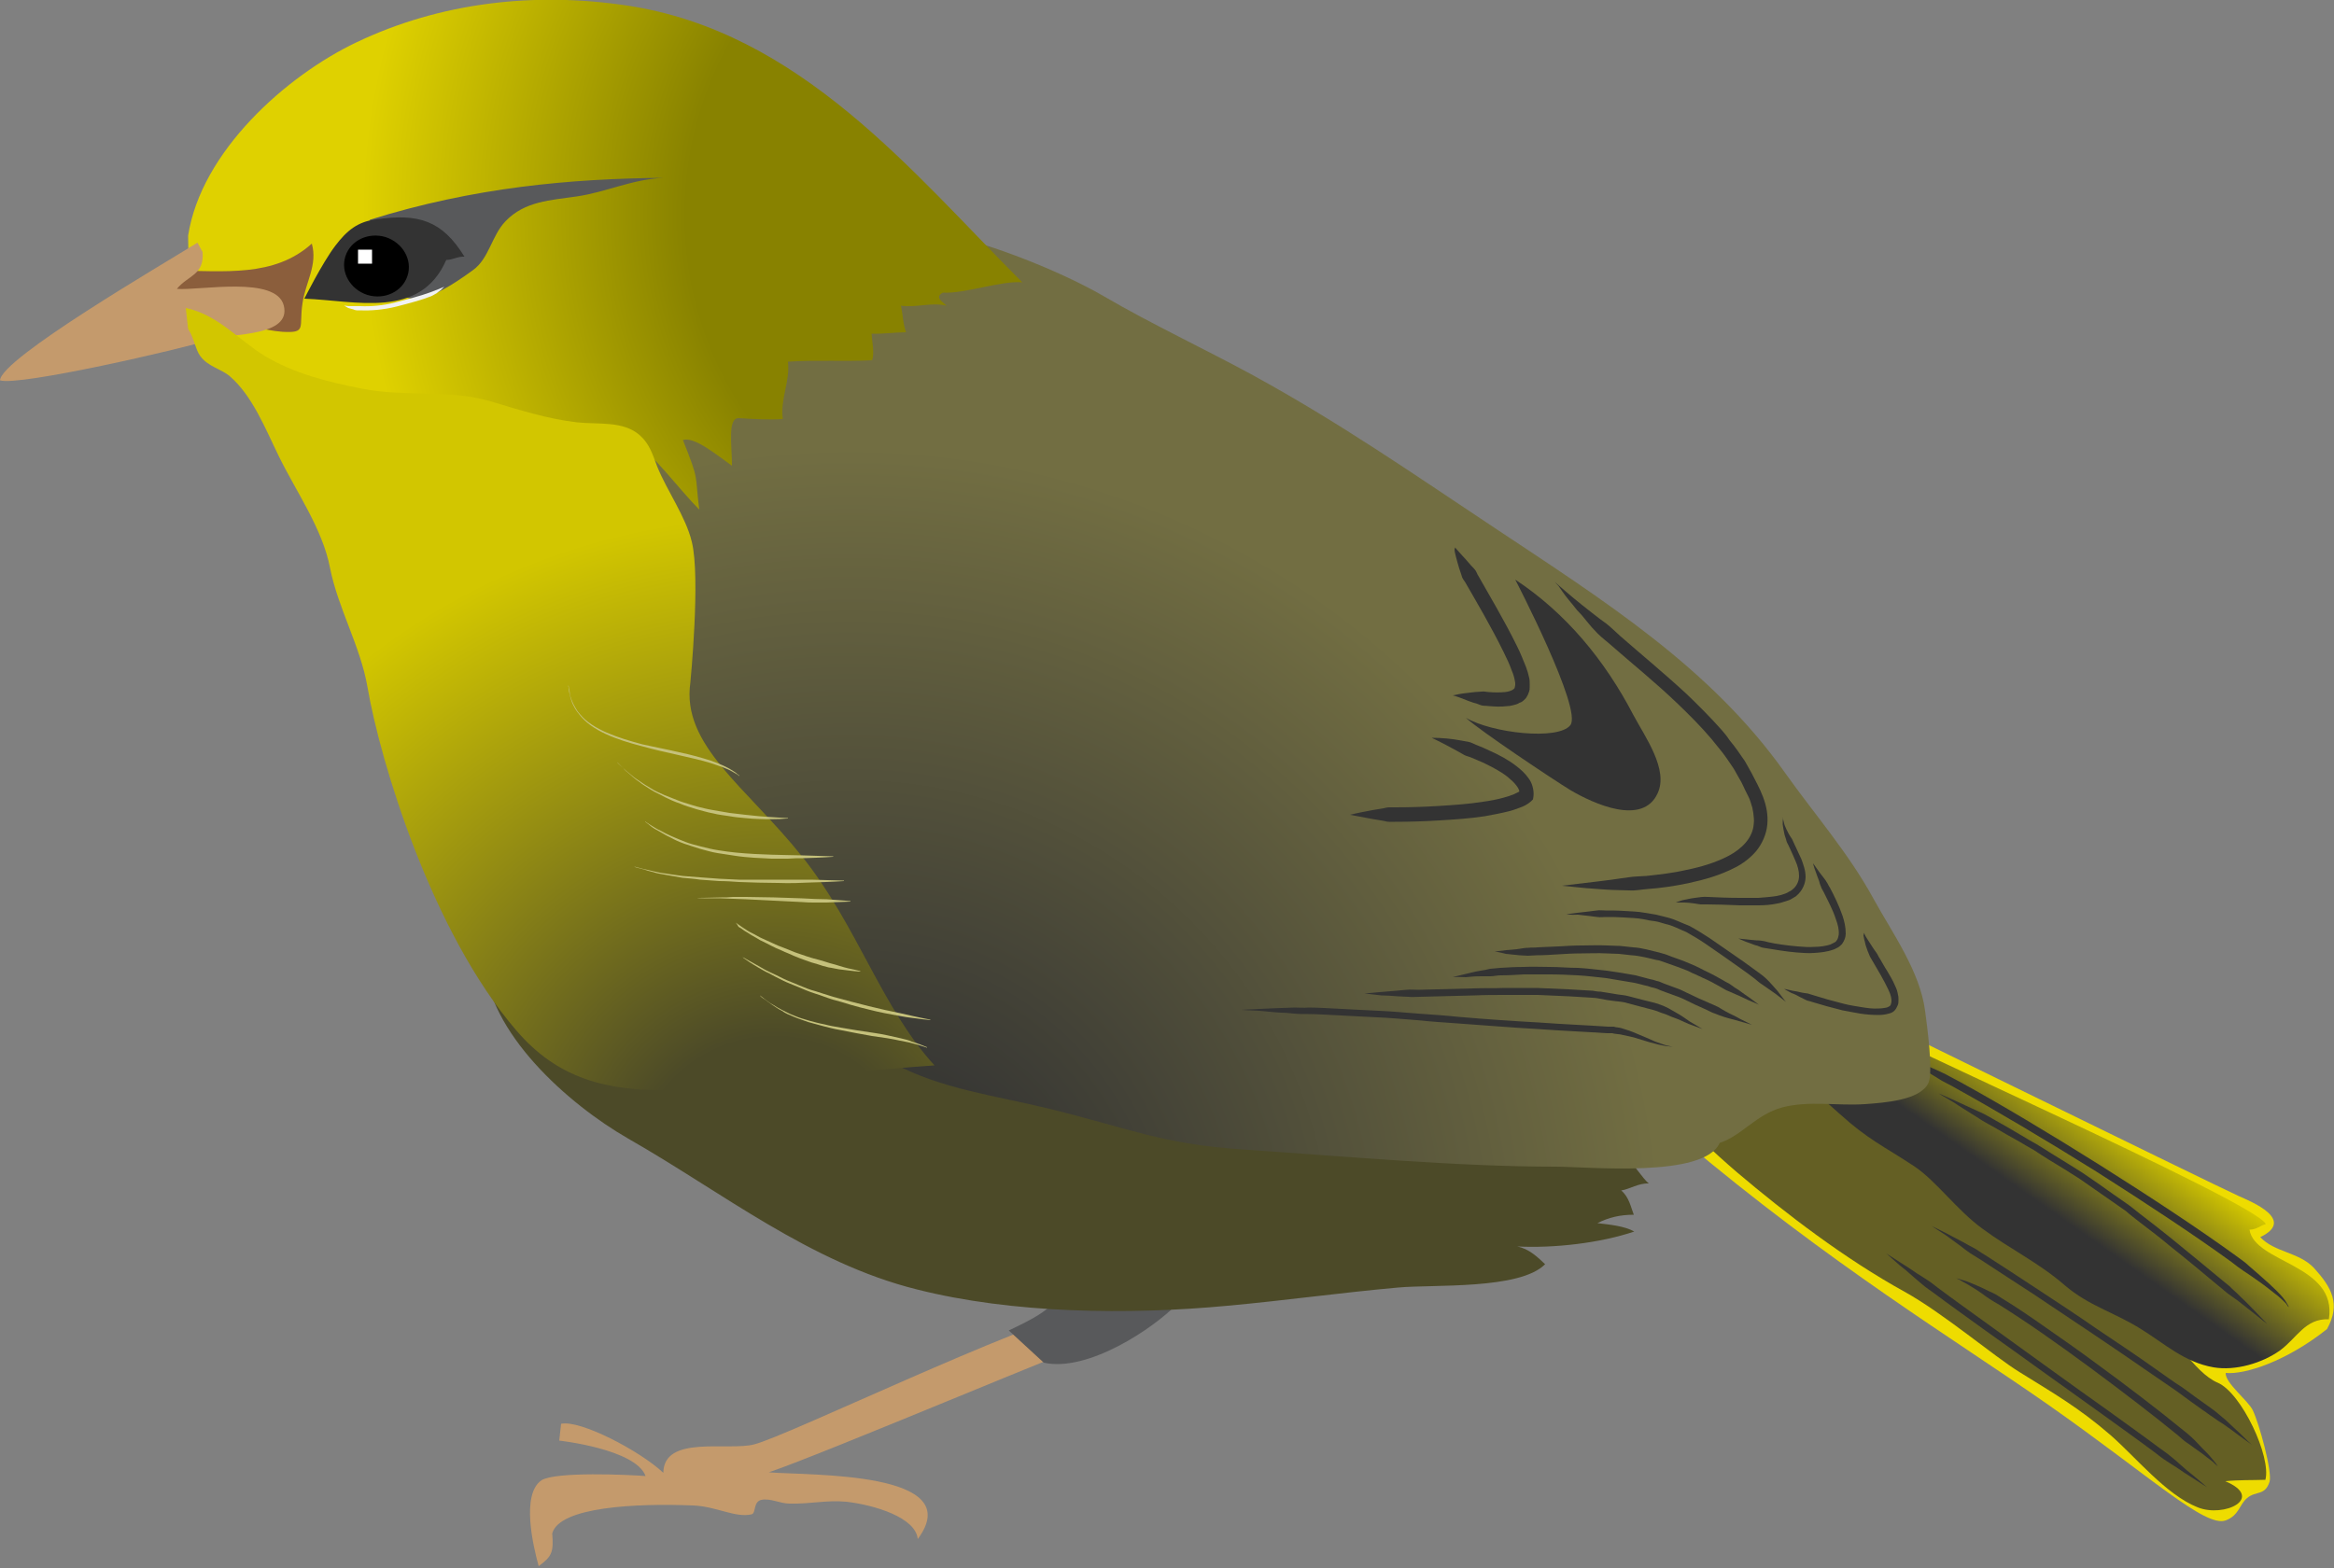
        <svg xmlns:rdf="http://www.w3.org/1999/02/22-rdf-syntax-ns#" xmlns="http://www.w3.org/2000/svg" xmlns:cc="http://creativecommons.org/ns#" xmlns:xlink="http://www.w3.org/1999/xlink" xmlns:dc="http://purl.org/dc/elements/1.1/" x="0px" y="0px" width="500" height="336" viewBox="0 0 500 336" xml:space="preserve">
            <rect x="0" y="0" width="500" height="336" fill="#808080" stroke="none"/>
            <title>Maui 'alauahio (paroreomyza montana)</title>
            <desc xmlns:ian_image_library="https://ian.umces.edu/media-library/">
                <ian_image_library:title>Maui 'alauahio (paroreomyza montana)</ian_image_library:title>
                <ian_image_library:descr>Hawai'ian songbird standing</ian_image_library:descr>
                <ian_image_library:scene>
                    <ian_image_library:contains>bird, adult, honeycreeper, paroreomyza</ian_image_library:contains>
                    <ian_image_library:when>2015-01-01</ian_image_library:when>
                </ian_image_library:scene>
            </desc>
            
<g>
	<path fill="#C49A6C" d="M234.8,279.8c-17.9,4.5-65.9,27.8-73.2,29.7c-5.6,1.5-19.4-2.1-19.5,6.1c-5-4.7-17.8-11.4-21.9-10.5
		l-0.4,3.6c0,0,16.4,1.8,18.5,7.6c-3.6-0.3-19.3-1-22.3,0.9c-4.4,3-1.8,14.1-0.6,18.4c2.9-2.1,3.2-3.1,2.9-7
		c1.5-5.7,17.9-6.5,30.2-6c5,0.2,9,2.7,12.5,1.9c1-0.2,0.3-2.7,2.1-3.1c1.9-0.4,4.1,0.8,6,0.8c4.7,0.1,7.9-0.8,12.2-0.4
		c6.1,0.7,14.9,3.4,15.3,8c10.9-14.6-23.1-13.6-31.9-14.3c12.3-4.2,66.7-27.3,73-29.2L234.8,279.8z"/>
	<path fill="#58595B" d="M227.3,275.4c0.4,4.5-7.5,7.9-11.2,9.7l7.5,6.9c9.4,2.1,23.5-7.3,28.7-12.7c-5.5-0.3-10.4-1.8-16-1.6
		L227.3,275.4z"/>
	<path fill="#EEDC00" d="M479.6,256.3c2.7,1.2,12.3,5.1,4.6,8.8c3.1,3.3,8.3,3.2,11.5,6.6c3.8,4.2,5.8,7.7,2.8,13.1
		c-8.8,7-17.7,9.8-21.7,9.4c-0.2,2.1,4.8,5.9,5.8,8c1.4,2.9,4.2,13.2,3.6,15.3c-1,3.1-2.9,1.9-4.8,3.5c-1.7,1.4-1.7,3.7-4.6,4.8
		c-4.4,1.6-16.1-9.4-37.9-24.7c-20.3-14.2-46.6-30-78.5-56.9c-5.9-5-19.1-5.1-26.2-9.4c6.9-20.6,24-27.5,45.1-27.5
		C379.4,207.4,475.3,254.4,479.6,256.3z"/>
	<path fill="#4C4A28" d="M118,144.7c-11.4,9.3-14.2,14.1-14.2,29.3c0,10.6-0.4,21.2,0,31.8c0.6,15.4,17.9,30.8,30.8,38.2
		c20,11.4,38.9,26.6,61.8,32.3c20.5,5.2,45.4,5.5,66.6,3.5c12.1-1.1,24.2-2.8,36.5-3.9c7.6-0.7,26.1,0.5,31.5-5
		c-1.6-1.5-3.4-3.3-6-3.8c7.8,0.4,17.7-0.7,25.1-3.2c-2.1-1.2-5.4-1.5-7.9-1.8c2.4-1.2,4.8-1.8,7.8-1.8c-0.6-1.5-1-3.8-2.7-5.2
		c1.9-0.3,3.7-1.6,5.9-1.5c-1.3-1.1-3.3-4.2-4.2-5c1.5,0.3,3.4-0.3,4.9-0.2c0.3-0.7-0.1-1.3,0.2-2c4.3-1.6,7.6-15.4,4.3-19.6
		c-4.4-5.7-36.9-1.4-46-1.4c-14.5,0-26.1-1.2-40.3-3.4c-10.3-1.6-21.6,0.5-31.2-3.5c-13.7-5.7-26.3-13.8-35.4-25.4
		c-10.9-13.8-20.2-31.3-33.4-42.8c-12.6-11-25.7-13.9-41.2-10.8L118,144.7z"/>
	<path fill="#645F24" d="M372.7,224.6c10.7,1.7,13.5,7.9,19.4,10.5c6,2.7,12.2,7.5,17.8,11.6c11.1,8,23.6,16.1,36,22.7
		c6.4,3.4,9.1,8.5,15,12.7c4.4,3.2,9,12,14.2,14.2c5.1,2.2,11.5,15.9,10.2,20.8c-2.8,0.1-5.7,0-8.6,0.3c8.6,3.6-0.2,7.9-5.9,5.6
		c-6.8-2.7-13.2-10.7-18.7-15.5c-6.7-5.8-12.1-8.9-19.5-13.5c-5.5-3.4-16.3-12.6-24.6-17.2c-12.7-7-25.4-16.7-35.9-25.6
		c-10.7-9.2-16.9-16.4-16.9-16.4l8-10.2H372.7z"/>
	<g>
		<path fill="#333333" d="M413.8,262.7c0,0,1.2,0.6,3.2,1.6c1,0.5,2.2,1.2,3.6,1.9c0.7,0.4,1.4,0.8,2.2,1.2c0.8,0.4,1.5,1,2.4,1.5
			c3.3,2.1,7.1,4.6,11.2,7.3c4.1,2.7,8.4,5.5,12.7,8.5c4.3,2.9,8.7,5.8,12.6,8.6c2,1.4,3.9,2.8,5.8,4c1.8,1.3,3.5,2.6,5.1,3.7
			c0.8,0.6,1.6,1.1,2.3,1.7c0.7,0.6,1.3,1.1,1.9,1.6c1.2,1.1,2.2,2.1,3,2.8c1.6,1.6,2.6,2.5,2.6,2.5s-1.1-0.8-2.9-2.1
			c-0.9-0.7-2-1.5-3.3-2.4c-0.7-0.4-1.4-0.9-2.1-1.4c-0.8-0.5-1.5-1.1-2.3-1.6c-1.6-1.1-3.3-2.4-5.1-3.7c-1.8-1.3-3.8-2.6-5.8-4
			c-4-2.8-8.3-5.7-12.6-8.6c-4.3-2.9-8.7-5.8-12.7-8.5c-4.1-2.7-7.9-5.1-11.2-7.3c-0.8-0.5-1.6-1-2.4-1.5c-0.7-0.5-1.4-1-2-1.5
			c-1.3-0.9-2.4-1.8-3.3-2.4C414.8,263.4,413.8,262.7,413.8,262.7z"/>
		<path fill="#333333" d="M419,273.9c0,0,0.3,0.1,0.8,0.2c0.5,0.2,1.2,0.3,2.1,0.7c0.9,0.4,2,0.8,3.2,1.4c0.6,0.3,1.2,0.6,1.9,0.9
			c0.7,0.3,1.3,0.8,2,1.2c2.8,1.7,5.9,3.8,9.3,6.2c3.3,2.3,6.9,4.8,10.4,7.4c7,5.1,13.9,10.4,18.9,14.5c1.3,1,2.4,2,3.3,3
			c0.9,1,1.8,1.8,2.4,2.5c0.6,0.7,1.1,1.3,1.4,1.7c0.3,0.4,0.4,0.6,0.4,0.6s-0.2-0.2-0.6-0.5c-0.3-0.4-0.9-0.8-1.7-1.4
			c-0.7-0.6-1.7-1.3-2.7-2c-0.5-0.4-1.1-0.8-1.7-1.2c-0.6-0.4-1.2-1-1.8-1.5c-5-4.1-11.9-9.4-18.8-14.5c-3.5-2.6-7-5.1-10.3-7.4
			c-3.3-2.3-6.5-4.4-9.2-6.1c-0.7-0.4-1.4-0.8-2-1.2c-0.6-0.4-1.2-0.8-1.7-1.2c-1.1-0.8-2-1.3-2.8-1.8c-0.8-0.5-1.5-0.8-1.9-1.1
			C419.2,274,419,273.9,419,273.9z"/>
		<path fill="#333333" d="M404.1,268.6c0,0,1.1,0.7,3.1,2c1,0.6,2.2,1.4,3.5,2.3c0.7,0.4,1.4,0.9,2.2,1.4c0.8,0.5,1.5,1.1,2.3,1.7
			c3.2,2.4,7,5.1,11,8c4,2.9,8.3,6,12.6,9.1c4.3,3.1,8.6,6.2,12.7,9.1c4,2.9,7.8,5.6,11,8c0.8,0.6,1.6,1.1,2.3,1.7
			c0.7,0.6,1.4,1.1,2,1.7c1.2,1.1,2.3,2,3.2,2.7c1.8,1.5,2.8,2.4,2.8,2.4s-1.1-0.7-3.1-2c-1-0.6-2.2-1.4-3.5-2.3
			c-0.7-0.4-1.4-0.9-2.2-1.4c-0.8-0.5-1.5-1.1-2.3-1.7c-3.2-2.4-7-5.1-11-8c-4-2.9-8.4-6-12.7-9.1c-4.3-3.1-8.6-6.2-12.7-9.1
			c-4-2.9-7.8-5.6-11-8c-0.8-0.6-1.6-1.1-2.3-1.7c-0.7-0.6-1.3-1.1-2-1.7c-1.2-1.1-2.3-2-3.2-2.7
			C405.1,269.5,404.1,268.6,404.1,268.6z"/>
	</g>
	<linearGradient id="ian_symbols_fc27d0c724fa6564819f42c6bc323f3f" gradientUnits="userSpaceOnUse" x1="428.723" y1="266.164" x2="449.336" y2="236.725">
		<stop  offset="0.321" style="stop-color:#333333"/>
		<stop  offset="1" style="stop-color:#D2C600"/>
	</linearGradient>
	<path fill="url(#ian_symbols_fc27d0c724fa6564819f42c6bc323f3f)" d="M391.4,215.4c4.7,3.9,91.9,42.1,94,46.9c-1.2,0.3-2,1.2-3.5,1.2c1.1,7.2,18.9,7.4,17,19.2
		c-5.1-0.2-6.8,4-10.5,6.7c-3.8,2.7-9.5,4.4-14.2,3.6c-6.3-1.1-10.5-5.1-15.7-8.3c-5.8-3.6-10.9-4.8-16.2-9.3
		c-5.5-4.8-11.8-7.8-17.6-12.1c-5.5-4-9.8-10.1-14.5-13.3c-6.8-4.5-9.9-5.7-16.2-11.4c-5.8-5.2-11.3-9.9-18.1-13.3L391.4,215.4z"/>
	<g>
		<path fill="#333333" d="M405.3,225.3c0,0,0.4,0.1,1.1,0.4c0.7,0.2,1.7,0.6,3,1.2c1.3,0.5,2.8,1.2,4.6,2c0.9,0.4,1.8,0.8,2.8,1.3
			c1,0.5,2,1.1,3,1.6c8.4,4.6,19.3,11.1,30.1,17.9c10.8,6.8,21.4,13.8,29.1,19.4c0.9,0.7,1.9,1.3,2.7,2.1c0.8,0.7,1.6,1.4,2.3,2
			c1.5,1.3,2.7,2.4,3.7,3.4c1,1,1.7,1.8,2.1,2.5c0.2,0.3,0.3,0.6,0.4,0.7c0.1,0.2,0.1,0.3,0.1,0.3s-0.1-0.1-0.2-0.2
			c-0.1-0.1-0.2-0.4-0.5-0.7c-0.5-0.5-1.3-1.3-2.4-2.1c-1.1-0.9-2.4-1.9-4-3c-0.8-0.6-1.6-1.1-2.5-1.7c-0.9-0.6-1.8-1.3-2.7-2
			c-7.7-5.6-18.3-12.6-29-19.4c-10.7-6.7-21.7-13.2-30-17.8c-1-0.6-2.1-1.1-3-1.6c-0.9-0.6-1.8-1.1-2.6-1.6c-1.7-1-3.1-1.8-4.3-2.5
			C406.7,226,405.3,225.3,405.3,225.3z"/>
		<path fill="#333333" d="M415.3,234.3c0,0,1.2,0.5,3.4,1.5c1.1,0.5,2.4,1.1,3.9,1.8c0.7,0.3,1.5,0.7,2.4,1.1
			c0.8,0.4,1.6,0.9,2.5,1.4c1.8,1,3.7,2.1,5.7,3.3c1,0.6,2,1.2,3.1,1.8c1,0.6,2.1,1.3,3.2,2c2.1,1.3,4.4,2.7,6.6,4.1
			c2.2,1.5,4.4,3,6.6,4.6c1.1,0.8,2.2,1.5,3.3,2.3c1.1,0.8,2.1,1.7,3.2,2.5c2.1,1.6,4.1,3.2,6.1,4.8c3.9,3.2,7.6,6.2,10.7,8.8
			c0.8,0.7,1.6,1.2,2.2,1.9c0.7,0.6,1.3,1.2,1.9,1.8c1.2,1.1,2.2,2.2,3,3c1.6,1.7,2.6,2.7,2.6,2.7s-1.1-0.8-2.9-2.3
			c-0.9-0.7-2-1.6-3.3-2.6c-0.7-0.5-1.4-1-2.1-1.5c-0.7-0.5-1.4-1.2-2.2-1.8c-3.1-2.6-6.7-5.6-10.6-8.7c-1.9-1.6-4-3.2-6.1-4.8
			c-1-0.8-2.1-1.6-3.1-2.5c-1.1-0.8-2.2-1.5-3.3-2.3c-2.2-1.5-4.4-3.1-6.6-4.6c-2.2-1.4-4.4-2.8-6.6-4.1c-1.1-0.7-2.1-1.3-3.1-2
			c-1.1-0.6-2.1-1.2-3.1-1.8c-2-1.1-3.9-2.2-5.6-3.2c-0.9-0.5-1.7-0.9-2.5-1.4c-0.8-0.5-1.5-1-2.2-1.4c-1.4-0.9-2.6-1.6-3.6-2.3
			C416.4,235,415.3,234.3,415.3,234.3z"/>
	</g>
		<radialGradient id="ian_symbols_7729cec6895b0fc4b9a4e39725f46d6c" cx="178.792" cy="274.055" r="142.213" gradientTransform="matrix(1.494 0 0 1.494 -84.855 -139.254)" gradientUnits="userSpaceOnUse">
		<stop  offset="0.149" style="stop-color:#333333"/>
		<stop  offset="0.821" style="stop-color:#726E42"/>
	</radialGradient>
	<path fill="url(#ian_symbols_7729cec6895b0fc4b9a4e39725f46d6c)" d="M197.2,49.1c12,1.8,29.3,8.6,39.3,14.4c9.9,5.8,22,11.5,31.9,16.9c18.6,10.2,33.7,20.7,51.3,32.4
		c23.9,15.9,46.7,30.2,62.7,52.8c6.4,9,13.6,17.2,18.9,26.9c4,7.3,10,15.6,11.1,24.1c0.4,3,1.8,13.2,0.7,15.5
		c-1.8,3.7-9.5,4.2-13.6,4.5c-5.9,0.4-12-0.8-17.7,0.7c-5.6,1.5-8.7,6.1-13.4,7.6c-3.3,7.6-28.2,5.1-35.2,5.1
		c-21,0-44.8-2.2-67.2-3.7c-17.4-1.2-23.9-4.5-42-8.9c-10.7-2.6-22.5-4.1-32.5-9.5c-11.2-6.1-21.6-13.5-33-19.4
		c-8.6-4.5-22.8-11.9-27.6-20.7c-2.2-3.9-2.1-9.1-3.3-13.6c-2.3-9.3-4.3-17.3-4.3-27c0-7.2-0.1-14.5,0-21.7
		c0.2-12.4,5.3-18.7,12.4-28.5c9.8-13.4,14.2-22.4,28-31.2c9.8-6.2,16.6-13.3,27.6-15.9L197.2,49.1z"/>
		<radialGradient id="ian_symbols_9d2dc7fe1f6cd0344545204db4ae0026" cx="205.807" cy="124.056" r="97.114" gradientTransform="matrix(1.494 0 0 1.494 -84.855 -139.254)" gradientUnits="userSpaceOnUse">
		<stop  offset="0.521" style="stop-color:#888200"/>
		<stop  offset="1" style="stop-color:#DFD100"/>
	</radialGradient>
	<path fill="url(#ian_symbols_9d2dc7fe1f6cd0344545204db4ae0026)" d="M40.3,50.5c2.8-18.1,21.1-34.3,36-41.4c18-8.6,38.2-10.9,58.1-7.9c37.1,5.6,61.2,35.9,84.6,59.3
		c-4.6-0.4-12.4,2.5-17,2.2c-2.2,1.1,0.7,2.4,0.7,2.8c-3.1-0.8-6.6,0.5-9.7,0c0.4,1.7,0.4,3.8,1.1,5.7c-2.4,0-5,0.4-7.4,0.3
		c0.1,1.4,0.7,4.5,0.1,5.7c-6,0.3-12-0.1-18,0.3c0.5,4.2-1.7,8-1.1,12.3c-3,0.2-6.2,0-9.4-0.2c-2.5-0.1-1.5,5.7-1.5,10.2
		c-3.5-2.5-8.1-6.3-10.5-5.5c3.6,9,2.5,7,3.5,14.9c-4-4-10.5-12.6-12.4-12.9c-0.2,1.1,3.5,21.9,2.8,22.7c-1.2,0.9-2.9-0.5-4,0.5
		c-0.2,0.9-0.2,1.7-0.3,2.6c-7.5-4-14.1-2.1-19.8-7.1c-0.8,2.5-2.8,4.4-3.7,6.5c-1.2-1.9-5.7-3.9-6.8-5.3c-0.9,1.5-3.2,3.2-4,4.5
		C89.5,108,74.6,95.9,59.4,87C43.3,77.6,40.4,69.6,40.3,50.5z"/>
	<path fill="#8B5E3C" d="M37.3,58c10.7,0,21.4,1.5,29.5-5.8c1.3,4.6-1.4,8.4-2,12.8c-0.8,5.2,1,6.4-4.3,6.1
		c-4.2-0.3-8.3-1.9-12.7-2.1c-5.1-0.3-10.4,1.1-15.4,0.5L37.3,58z"/>
	<path fill="#C49A6C" d="M42.3,52C35.1,56.5,0.2,76.8,0,81.5c4,1.3,38.5-6.6,45.9-8.9c4-1.2,16.5-0.5,14.9-7.1
		c-1.6-6.5-18-3.2-22.9-3.6c2.3-2.9,5.9-2.9,5.5-7.9L42.3,52z"/>
	<path fill="#58595B" d="M79.2,47.1c22.4-7,43-8.8,63-9c-6.8,0.3-12.4,3.1-18.7,4c-5.5,0.8-11.1,1-15.2,5.3c-3,3.1-3.5,8-7,10.5
		C91.6,65,86.6,66,83.6,60.4C84.6,57.3,79.2,47.1,79.2,47.1z"/>
	<path fill="#333333" d="M71.8,52.7c2.5-3.3,4.8-5.2,8.8-5.7c9-1.3,14.1,0.2,18.9,8c-1.4-0.1-2.5,0.7-3.9,0.7
		C90,68.5,76.2,64.4,65.2,64C65.2,64,69,56.4,71.8,52.7z"/>
	<path fill="#F1F2F2" d="M73.7,65.5c0,0,0.4,0,1,0.1c0.3,0,0.7,0,1.1,0c0.4,0,0.9,0,1.4,0c2.1,0.1,4.8-0.1,7.5-0.8
		c2.7-0.7,5.4-1.4,7.3-2.1c0.5-0.2,0.9-0.3,1.3-0.5c0.4-0.1,0.7-0.3,1-0.4c0.6-0.2,0.9-0.4,0.9-0.4s-0.1,0.1-0.2,0.2
		c-0.1,0.1-0.3,0.3-0.5,0.5c-0.2,0.2-0.6,0.4-0.9,0.7c-0.4,0.2-0.8,0.5-1.3,0.7c-2,0.8-4.7,1.5-7.4,2.2c-2.8,0.7-5.6,0.9-7.7,0.8
		c-0.3,0-0.5,0-0.8,0c-0.2,0-0.5-0.1-0.7-0.2c-0.4-0.1-0.8-0.2-1.1-0.3C74,65.6,73.7,65.5,73.7,65.5z"/>
		<radialGradient id="ian_symbols_089eab328cfa65344584435a184553c7" cx="167.793" cy="262.056" r="94.809" gradientTransform="matrix(1.494 0 0 1.494 -84.855 -139.254)" gradientUnits="userSpaceOnUse">
		<stop  offset="0.211" style="stop-color:#4C4A28"/>
		<stop  offset="1" style="stop-color:#D2C600"/>
	</radialGradient>
	<path fill="url(#ian_symbols_089eab328cfa65344584435a184553c7)" d="M148.2,116.1c-1.3-5.4-5.3-10.9-7.4-16.1c-1-2.6-1.6-4.8-3.7-6.7c-3.6-3.2-9-2.3-13.5-2.8
		c-6.2-0.7-12.5-2.7-18.5-4.5c-8.8-2.6-18.3-0.9-27.5-2.7C70,81.8,62.9,80,56.6,76.2c-5.4-3.3-10-8.8-16.8-10.2l0.5,4.5
		c1.2,1.7,1.6,4.5,2.6,5.8c1.7,2.3,4.4,2.7,6.3,4.3c4.9,4.2,7.7,11.4,10.5,17.1c3.7,7.6,9.4,15.6,11,24c1.7,8.6,6.5,16.8,8,25.4
		c2.8,16.4,13.9,52.8,31.9,73.7c17.9,20.9,42.3,10.7,89.6,7.5c-11.4-12.4-16.5-29.9-28.4-44.8c-11.9-14.9-25.9-23.8-23.9-37.3
		C147.9,146.1,150.1,123.7,148.2,116.1z"/>
	<path fill="#333333" d="M324.6,124.2c10.9,7.2,19.2,17.3,25.3,29c2.5,4.7,7.6,11.7,5.2,16.8c-3.2,7-13.6,2.3-18.7-0.7
		c-3.9-2.4-19.2-12.6-22.4-15.5c5.6,3.3,19.8,4.9,22.4,1.6C339.1,152.1,324.6,124.2,324.6,124.2z"/>
	<g>
		<path fill="#333333" d="M333.1,124.7c0,0,0.3,0.3,1,0.9c0.7,0.6,1.6,1.4,2.8,2.4c1.2,1,2.7,2.2,4.5,3.6c0.9,0.7,1.8,1.4,2.8,2.1
			c1,0.8,1.9,1.7,2.9,2.6c4.1,3.6,9.1,7.7,14.2,12.4c2.5,2.4,5.1,5,7.5,7.7c0.6,0.7,1.2,1.4,1.7,2.2c0.6,0.7,1.2,1.5,1.7,2.2
			l1.6,2.3l1.4,2.5c1.7,3.3,3.8,6.8,3.4,11.1c-0.2,2.1-1.1,4.1-2.4,5.7c-1.3,1.5-2.9,2.7-4.5,3.5c-3.3,1.7-6.6,2.6-9.8,3.3
			c-3.2,0.7-6.2,1.1-8.9,1.3c-1.4,0.1-2.7,0.4-4,0.3c-1.3,0-2.5-0.1-3.6-0.1c-2.3-0.1-4.2-0.3-5.8-0.4c-3.2-0.3-5-0.5-5-0.5
			s1.8-0.2,5-0.6c1.6-0.2,3.5-0.4,5.7-0.7c1.1-0.2,2.3-0.3,3.5-0.5c1.2-0.2,2.5-0.2,3.9-0.3c2.7-0.3,5.6-0.6,8.6-1.3
			c3-0.6,6.1-1.5,9-3c2.8-1.5,5.2-3.8,5.4-6.9c0.1-0.7,0-1.5-0.1-2.3l-0.2-1.1l-0.4-1.3c-0.2-0.7-0.7-1.6-1.1-2.4
			c-0.4-0.8-0.7-1.6-1.2-2.4l-1.3-2.3l-1.5-2.2c-0.5-0.7-1-1.4-1.6-2.1c-0.6-0.7-1.1-1.4-1.7-2.1c-2.3-2.7-4.8-5.2-7.2-7.5
			c-4.9-4.7-9.9-8.7-14.1-12.4c-1-0.9-2.1-1.7-3-2.6c-0.9-0.9-1.7-1.8-2.4-2.7c-0.7-0.9-1.4-1.7-2.1-2.4c-0.6-0.8-1.2-1.5-1.7-2.1
			c-1-1.2-1.7-2.3-2.2-3C333.4,125.1,333.1,124.7,333.1,124.7z"/>
		<path fill="#333333" d="M311.7,117.3c0,0,0.5,0.6,1.5,1.7c0.5,0.5,1,1.1,1.7,1.9c0.3,0.4,0.7,0.7,1,1.1c0.4,0.4,0.5,1,0.8,1.4
			c2.3,4.1,5.5,9.4,8.3,15.1c0.7,1.4,1.3,2.9,1.9,4.4c0.3,0.8,0.5,1.5,0.7,2.4c0.1,0.4,0.1,0.9,0.1,1.4l0,0.4v0.2v0
			c0,0-0.1,0.4,0,0.2l0,0l0,0.1l-0.1,0.5c0,0.1-0.2,0.5-0.3,0.8c-0.2,0.3-0.3,0.6-0.5,0.8c-0.4,0.4-0.8,0.8-1.3,0.9
			c-0.4,0.3-0.9,0.4-1.3,0.5c-0.4,0.1-0.8,0.2-1.2,0.2c-1.5,0.2-2.9,0.1-4.1,0c-0.6-0.1-1.2,0-1.7-0.2c-0.5-0.2-1-0.4-1.5-0.5
			c-0.9-0.3-1.7-0.6-2.4-0.9c-1.3-0.5-2.1-0.7-2.1-0.7s0.2,0,0.6-0.1c0.4-0.1,0.9-0.2,1.6-0.3c0.7-0.1,1.6-0.2,2.5-0.3
			c0.5,0,1-0.1,1.5-0.1c0.5-0.1,1.1,0.1,1.6,0.1c1.1,0.1,2.3,0.1,3.4,0c1.1-0.1,2.1-0.6,2.1-1l0.1-0.5l0-0.1l0,0c0-0.2,0,0.2,0,0.2
			l0,0l0-0.1l0-0.2c0-0.2,0-0.5-0.1-0.8c-0.1-0.6-0.3-1.3-0.6-2c-0.5-1.4-1.1-2.7-1.8-4.1c-2.7-5.5-5.9-10.9-8.2-14.9
			c-0.3-0.5-0.7-0.9-0.8-1.5c-0.2-0.5-0.3-1-0.5-1.5c-0.3-0.9-0.5-1.8-0.7-2.5c-0.2-0.7-0.3-1.2-0.3-1.6
			C311.7,117.5,311.7,117.3,311.7,117.3z"/>
		<path fill="#333333" d="M306.7,158.1c2.2,0,4.3,0.2,6.4,0.6l1.6,0.3c0.5,0.1,1,0.4,1.5,0.6c1,0.4,2,0.8,3,1.3
			c2,0.9,3.9,1.9,5.7,3.3c0.9,0.7,1.8,1.5,2.5,2.5c0.4,0.5,0.7,1.1,0.9,1.8c0.2,0.7,0.3,1.5,0.2,2.2l-0.1,0.6l-0.4,0.4
			c-0.8,0.7-1.6,1.1-2.5,1.4c-0.8,0.3-1.6,0.6-2.5,0.8c-1.6,0.4-3.3,0.7-4.9,1c-3.2,0.5-6.5,0.7-9.7,0.9c-3.2,0.2-6.4,0.3-9.6,0.3
			c-0.4,0-0.8,0-1.2,0c-0.4,0-0.8-0.1-1.2-0.2l-2.4-0.4c-1.6-0.3-3.2-0.6-4.8-0.9c1.6-0.4,3.2-0.7,4.8-1l2.4-0.4
			c0.4-0.1,0.8-0.2,1.2-0.2c0.4,0,0.8,0,1.2,0c3.2,0,6.4-0.1,9.5-0.3c3.2-0.2,6.3-0.4,9.4-0.9c1.5-0.2,3.1-0.5,4.5-0.9
			c0.7-0.2,1.4-0.4,2.1-0.7c0.6-0.3,1.3-0.6,1.7-0.9l-0.5,0.9c0.1-0.5-0.1-1.2-0.6-1.8c-0.5-0.7-1.2-1.3-1.9-1.9
			c-1.5-1.2-3.3-2.1-5.1-3c-0.9-0.4-1.9-0.8-2.8-1.2c-0.5-0.2-1-0.3-1.4-0.5l-1.4-0.8C310.5,160,308.6,159,306.7,158.1z"/>
	</g>
	<g>
		<path fill="#333333" d="M335.6,195.9c0,0,0.8-0.1,2.3-0.3c0.7-0.1,1.6-0.2,2.6-0.3c0.5-0.1,1-0.1,1.6-0.2c0.6-0.1,1.2,0,1.8,0
			c1.2,0,2.6,0,4,0.1c1.4,0.1,2.9,0.1,4.5,0.4c0.8,0.1,1.6,0.3,2.4,0.4c0.8,0.2,1.6,0.4,2.4,0.6c1.6,0.4,3.1,1.2,4.7,1.8
			c1.5,0.8,2.9,1.7,4.3,2.6c1.3,0.9,2.6,1.8,3.9,2.7c2.5,1.7,4.9,3.4,6.9,4.9c1,0.7,1.8,1.5,2.5,2.3c0.7,0.8,1.3,1.4,1.7,2
			c0.9,1.2,1.4,1.8,1.4,1.8s-0.6-0.5-1.8-1.4c-0.6-0.5-1.3-0.9-2.1-1.5c-0.4-0.3-0.9-0.6-1.3-0.9c-0.5-0.3-0.9-0.7-1.4-1.1
			c-1.9-1.5-4.3-3.1-6.8-4.9c-1.3-0.9-2.6-1.8-3.9-2.7c-1.3-0.9-2.7-1.7-4.1-2.5c-1.5-0.6-2.9-1.4-4.4-1.7c-0.8-0.2-1.5-0.5-2.3-0.6
			c-0.8-0.1-1.5-0.2-2.3-0.4c-1.5-0.3-3-0.3-4.3-0.4c-1.4-0.1-2.7-0.1-3.9-0.1c-0.6,0-1.2,0.1-1.8,0c-0.6-0.1-1.1-0.1-1.6-0.2
			c-1-0.1-1.9-0.2-2.6-0.3C336.4,196.1,335.6,195.9,335.6,195.9z"/>
		<path fill="#333333" d="M320.2,203.9c0,0,0.9-0.1,2.5-0.3c0.8-0.1,1.8-0.1,2.9-0.3c0.6-0.1,1.1-0.2,1.8-0.2c0.6-0.1,1.3,0,2-0.1
			c1.4-0.1,2.9-0.1,4.5-0.2c1.6-0.1,3.3-0.2,5-0.2c1.7,0,3.5-0.1,5.4,0c0.9,0,1.8,0.1,2.8,0.1l2.8,0.3c1.9,0.1,3.7,0.7,5.5,1.1
			l0.7,0.2l0.7,0.2l1.3,0.5c0.8,0.3,1.7,0.6,2.5,0.9c0.8,0.3,1.6,0.7,2.4,1c0.8,0.4,1.5,0.7,2.2,1.1c1.5,0.7,2.8,1.4,4,2.1
			c0.6,0.4,1.2,0.6,1.7,1c0.5,0.4,1,0.7,1.5,1c0.9,0.7,1.7,1.2,2.4,1.7c1.3,1,2,1.5,2,1.5s-0.8-0.4-2.3-1c-0.7-0.3-1.6-0.8-2.6-1.2
			c-0.5-0.2-1.1-0.5-1.6-0.7c-0.6-0.2-1.1-0.6-1.7-0.9c-1.2-0.7-2.5-1.4-3.9-2c-0.7-0.3-1.4-0.7-2.2-1c-0.7-0.4-1.5-0.7-2.3-1
			c-0.8-0.3-1.6-0.6-2.5-0.9L356,206l-0.6-0.2l-0.6-0.1c-1.7-0.4-3.5-0.9-5.3-1l-2.7-0.3c-0.9,0-1.8-0.1-2.7-0.1
			c-1.8-0.1-3.6,0-5.3,0c-1.7,0-3.4,0.1-5,0.2c-1.6,0.1-3.1,0.2-4.5,0.2c-0.7,0-1.4,0.1-2,0.1c-0.6,0-1.2-0.1-1.8-0.1
			c-1.1-0.1-2.1-0.2-2.9-0.3C321.1,204,320.2,203.9,320.2,203.9z"/>
		<path fill="#333333" d="M311.2,209.4c0,0,1-0.3,2.8-0.7c0.9-0.2,1.9-0.5,3.2-0.7c0.6-0.1,1.3-0.2,2-0.4c0.7-0.1,1.5-0.1,2.2-0.2
			c1.6-0.1,3.3-0.2,5-0.2c1.8-0.1,3.7,0,5.6,0c2,0,4,0.2,6,0.2c2.1,0.1,4.1,0.4,6.2,0.6c2.1,0.3,4.1,0.6,6.2,1c1,0.3,2,0.5,3,0.8
			c0.5,0.1,1,0.2,1.5,0.4c0.6,0.1,0.9,0.3,1.4,0.5c0.9,0.3,1.8,0.7,2.7,1c0.9,0.3,1.7,0.7,2.5,1.1c1.6,0.8,3.2,1.5,4.6,2.1
			c0.7,0.3,1.4,0.6,2,0.9c0.6,0.4,1.2,0.7,1.7,1c1.1,0.6,2.1,1,2.9,1.5c1.6,0.8,2.6,1.3,2.6,1.3s-1-0.3-2.8-0.8
			c-0.9-0.3-2-0.5-3.2-0.9c-0.6-0.2-1.2-0.4-1.9-0.7c-0.7-0.2-1.3-0.6-2-0.9c-1.4-0.6-2.9-1.3-4.5-2.1c-0.8-0.4-1.6-0.7-2.5-1
			c-0.9-0.3-1.8-0.7-2.7-1c-0.4-0.2-0.9-0.4-1.3-0.5c-0.5-0.1-0.9-0.2-1.4-0.4c-1-0.2-1.9-0.5-2.9-0.7c-2-0.3-4-0.7-6-1
			c-2-0.2-4.1-0.5-6.1-0.6c-2-0.1-4-0.2-5.9-0.2c-1.9,0-3.8,0-5.6,0c-1.8,0.1-3.4,0.2-5,0.2c-0.8,0-1.5,0.2-2.2,0.2
			c-0.7,0-1.4,0-2,0c-1.3,0-2.4,0.1-3.3,0.2C312.2,209.3,311.2,209.4,311.2,209.4z"/>
		<path fill="#333333" d="M292.3,212.9c0,0,1.1-0.1,3.2-0.3c1-0.1,2.2-0.2,3.6-0.3c0.7-0.1,1.4-0.1,2.2-0.2c0.8-0.1,1.6,0,2.5,0
			c3.4-0.1,7.5-0.2,11.8-0.3c2.2-0.1,4.4,0,6.7-0.1c2.3,0,4.6,0,6.9,0c2.3,0.1,4.6,0.2,6.9,0.3c1.1,0.1,2.3,0.1,3.4,0.2
			c0.6,0,1.1,0.1,1.7,0.1c0.6,0.1,1.1,0.2,1.7,0.2c1.1,0.2,2.1,0.3,3.1,0.5c1,0.2,2,0.2,3,0.5c1.9,0.5,3.8,1,5.5,1.4
			c0.9,0.3,1.6,0.5,2.4,0.9c0.7,0.3,1.4,0.8,2,1.1c1.3,0.7,2.2,1.4,3.1,2c1.7,1,2.7,1.6,2.7,1.6s-1.1-0.4-3-1.1
			c-0.9-0.4-2.1-1-3.3-1.4c-0.6-0.2-1.3-0.6-2-0.8c-0.7-0.2-1.5-0.6-2.3-0.8c-1.6-0.4-3.4-0.9-5.3-1.4c-0.9-0.3-2-0.4-3-0.5
			c-1-0.1-2.1-0.3-3.1-0.5c-0.5-0.1-1.1-0.2-1.6-0.2c-0.5,0-1.1-0.1-1.6-0.1c-1.1-0.1-2.2-0.1-3.3-0.2c-2.3-0.1-4.5-0.2-6.8-0.3
			c-2.3,0-4.6,0-6.8,0c-2.3,0-4.5,0-6.6,0.1c-4.3,0.1-8.3,0.2-11.8,0.3c-0.9,0-1.7,0.1-2.5,0c-0.8,0-1.5-0.1-2.2-0.1
			c-1.4-0.1-2.6-0.2-3.6-0.2C293.4,213,292.3,212.9,292.3,212.9z"/>
		<path fill="#333333" d="M265.9,216.4c0,0,1.5-0.1,4-0.2c1.3-0.1,2.8-0.1,4.6-0.2c0.9,0,1.8-0.1,2.8-0.1c1,0,2,0.1,3.1,0
			c2.2,0,4.6,0.2,7.1,0.3c2.5,0.1,5.2,0.3,7.9,0.4c2.7,0.1,5.6,0.4,8.4,0.6c2.9,0.2,5.8,0.4,8.7,0.7c5.8,0.5,11.6,0.9,17.1,1.2
			c5.4,0.4,10.6,0.6,14.9,0.9c0.3,0,0.5,0,0.8,0c0.2,0,0.2,0,0.4,0l0.4,0.1c0.5,0.1,1,0.1,1.5,0.3c1,0.3,1.9,0.6,2.8,1
			c1.7,0.7,3.1,1.3,4.2,1.8c1.2,0.4,2.1,0.8,2.8,0.9c0.7,0.2,1,0.2,1,0.2s-0.4,0-1-0.1c-0.3,0-0.8-0.1-1.3-0.2
			c-0.5-0.1-1.1-0.2-1.7-0.4c-1.3-0.3-2.7-0.8-4.4-1.3c-0.9-0.2-1.8-0.4-2.7-0.6c-0.4-0.1-1-0.1-1.5-0.2l-0.4-0.1c0,0-0.2,0-0.4,0
			c-0.3,0-0.5,0-0.8,0c-4.4-0.3-9.4-0.5-14.9-0.9c-5.5-0.3-11.3-0.8-17.1-1.2c-2.9-0.2-5.8-0.4-8.7-0.7c-2.9-0.2-5.7-0.5-8.4-0.6
			c-2.7-0.1-5.4-0.3-7.8-0.4c-2.5-0.1-4.8-0.3-7-0.3c-1.1,0-2.1,0-3.1-0.1c-1-0.1-1.9-0.2-2.8-0.2c-1.8-0.1-3.3-0.3-4.6-0.4
			C267.3,216.5,265.9,216.4,265.9,216.4z"/>
	</g>
	<g>
		<path fill="#333333" d="M381.9,175c0,0,0,0.2,0.1,0.5c0,0.3,0.2,0.8,0.3,1.3c0.2,0.5,0.5,1.2,0.9,1.9c0.2,0.3,0.4,0.7,0.7,1.1
			c0.2,0.4,0.4,0.9,0.6,1.3c0.4,0.9,0.9,1.9,1.4,3c0.4,1.1,0.9,2.4,0.9,3.8c0,1.4-0.7,3-1.9,4c-0.1,0.1-0.2,0.2-0.4,0.3l-0.5,0.3
			c-0.3,0.2-0.7,0.4-1.1,0.5c-0.7,0.2-1.4,0.5-2.1,0.6c-1.4,0.3-2.8,0.4-4.1,0.4c-1.4,0-2.7,0-4,0c-2.5-0.1-4.9-0.2-7-0.2
			c-0.5,0-1,0-1.4,0c-0.5-0.1-0.9-0.1-1.3-0.2c-0.8-0.1-1.5-0.2-2.1-0.2c-0.6,0-1.1,0-1.4,0c-0.3,0-0.5,0-0.5,0s0.2-0.1,0.5-0.2
			c0.3-0.1,0.8-0.3,1.4-0.4c0.6-0.1,1.3-0.3,2.2-0.4c0.8-0.1,1.8-0.3,2.8-0.2c2,0.1,4.4,0.2,6.9,0.2c1.3,0,2.6,0,3.9,0
			c1.3-0.1,2.6-0.2,3.9-0.4c0.6-0.1,1.3-0.3,1.8-0.5c0.3-0.1,0.5-0.2,0.8-0.4l0.4-0.2c0.1-0.1,0.3-0.2,0.4-0.3
			c0.9-0.7,1.4-1.8,1.4-2.9c0-1.1-0.3-2.2-0.8-3.3c-0.4-1-0.9-2-1.3-2.9c-0.2-0.5-0.5-0.9-0.6-1.3c-0.1-0.5-0.3-0.9-0.4-1.3
			c-0.2-0.8-0.3-1.6-0.4-2.2c0-0.6,0-1.1,0.1-1.4C381.9,175.2,381.9,175,381.9,175z"/>
		<path fill="#333333" d="M388.4,185c0,0,0.4,0.5,1,1.4c0.3,0.4,0.7,1,1.2,1.6c0.2,0.3,0.5,0.6,0.7,1c0.3,0.4,0.4,0.8,0.7,1.2
			c0.9,1.7,1.9,3.7,2.7,6c0.4,1.2,0.7,2.4,0.7,3.9c0,0.7-0.3,1.5-0.8,2.2c-0.3,0.3-0.6,0.6-1,0.8c-0.3,0.1-0.5,0.3-0.9,0.4
			c-1.4,0.5-2.7,0.6-4,0.7c-1.3,0.1-2.5,0-3.8-0.1c-2.4-0.2-4.6-0.6-6.5-0.9c-0.5-0.1-0.9-0.1-1.3-0.3c-0.4-0.2-0.8-0.3-1.2-0.4
			c-0.7-0.3-1.4-0.5-1.9-0.7c-1-0.4-1.6-0.7-1.6-0.7s0.6,0.1,1.8,0.2c0.6,0.1,1.2,0.1,2,0.2c0.8,0,1.6,0.1,2.6,0.4
			c1.8,0.4,4,0.7,6.3,0.9c1.2,0.1,2.4,0.2,3.6,0.1c1.2,0,2.5-0.2,3.4-0.5c0.2-0.1,0.6-0.3,0.8-0.4c0.2-0.1,0.4-0.2,0.5-0.4
			c0.3-0.3,0.4-0.8,0.5-1.3c0.1-1.1-0.2-2.2-0.6-3.3c-0.7-2.2-1.8-4.1-2.6-5.8c-0.2-0.4-0.5-0.8-0.6-1.2c-0.2-0.4-0.3-0.8-0.4-1.2
			c-0.3-0.7-0.5-1.4-0.7-1.9C388.5,185.6,388.4,185,388.4,185z"/>
		<path fill="#333333" d="M399.3,199.9c0,0,0.1,0.1,0.2,0.4c0.1,0.3,0.4,0.7,0.7,1.2c0.3,0.5,0.7,1.1,1.1,1.7c0.2,0.3,0.5,0.7,0.7,1
			c0.3,0.4,0.4,0.8,0.7,1.2c0.5,0.8,1,1.8,1.6,2.7c0.6,1,1.2,2,1.7,3.2c0.3,0.6,0.5,1.2,0.6,1.9c0.1,0.3,0.1,0.7,0.1,1.1
			c0,0.4,0,0.8-0.2,1.2l-0.3,0.6c-0.2,0.3-0.2,0.3-0.4,0.5c-0.4,0.4-0.8,0.5-1.2,0.6c-0.7,0.2-1.4,0.3-2.1,0.3c-1.4,0-2.7-0.1-4-0.3
			c-1.3-0.2-2.6-0.5-3.8-0.7c-2.4-0.6-4.6-1.2-6.5-1.8c-0.5-0.2-0.9-0.2-1.3-0.4c-0.4-0.2-0.8-0.4-1.2-0.6c-0.7-0.4-1.3-0.7-1.9-0.9
			c-1-0.5-1.6-0.9-1.6-0.9s0.6,0.1,1.8,0.4c0.6,0.1,1.3,0.2,2,0.4c0.4,0.1,0.8,0.1,1.3,0.2c0.4,0.1,0.9,0.3,1.3,0.4
			c1.9,0.6,4,1.2,6.4,1.8c1.2,0.3,2.4,0.5,3.7,0.7c1.2,0.2,2.5,0.4,3.8,0.3c0.6,0,1.2-0.1,1.7-0.2c0.2-0.1,0.5-0.2,0.6-0.3
			c0,0.1,0.2-0.3,0.2-0.2c0-0.1,0.1-0.2,0.1-0.3c0.3-0.8-0.1-2.1-0.6-3.1c-1-2.1-2.2-4.1-3.2-5.8c-0.2-0.4-0.5-0.8-0.7-1.2
			c-0.2-0.4-0.3-0.8-0.5-1.2c-0.3-0.8-0.5-1.4-0.6-2c-0.2-0.6-0.2-1-0.3-1.3C399.3,200.1,399.3,199.9,399.3,199.9z"/>
	</g>
	<g>
		<path d="M87.3,59.1c-1.1,3.4-4.9,5.2-8.6,4.1C75,62,72.9,58.3,74,54.9c1.1-3.4,4.9-5.2,8.6-4.1C86.3,52,88.4,55.7,87.3,59.1z"/>
		<rect x="76.7" y="53.5" fill="#FFFFFF" width="3" height="3"/>
	</g>
	<g>
		<path fill="#C5C17B" d="M121.8,146.9c0,0,0,0.2,0.1,0.5c0.1,0.3,0.1,0.8,0.2,1.4c0.1,0.6,0.4,1.3,0.7,2c0.4,0.7,0.8,1.6,1.5,2.3
			c1.3,1.6,3.4,2.9,5.7,3.9c2.3,1,5,1.8,7.6,2.5c2.7,0.6,5.4,1.1,7.9,1.7c2.5,0.5,4.9,1.2,6.8,1.8c2,0.7,3.5,1.4,4.6,2.1
			c0.5,0.3,0.9,0.6,1.1,0.8c0.3,0.2,0.4,0.3,0.4,0.3l0,0.1c0,0-0.1-0.1-0.4-0.3c-0.3-0.2-0.7-0.4-1.2-0.7c-0.5-0.3-1.2-0.6-2-0.9
			c-0.8-0.3-1.7-0.6-2.6-0.9c-3.9-1.2-9.3-2.1-14.7-3.6c-2.7-0.7-5.3-1.5-7.7-2.6c-2.4-1.1-4.4-2.5-5.7-4.2
			c-0.7-0.8-1.1-1.6-1.5-2.4c-0.3-0.8-0.5-1.5-0.6-2.1c-0.2-0.6-0.1-1.1-0.2-1.4C121.7,147.1,121.7,146.9,121.8,146.9L121.8,146.9z"
			/>
		<path fill="#C5C17B" d="M132.2,163.3c0,0,0.4,0.4,1.2,1.2c0.4,0.4,0.9,0.8,1.5,1.3c0.6,0.5,1.2,1,2,1.5c0.7,0.5,1.6,1.1,2.5,1.6
			c0.9,0.6,1.9,1,3,1.5c1.1,0.4,2.2,0.9,3.3,1.3c1.1,0.4,2.3,0.7,3.5,1.1c1.2,0.3,2.4,0.6,3.6,0.8c1.2,0.2,2.4,0.4,3.5,0.6
			c2.3,0.3,4.4,0.5,6.3,0.7c3.7,0.3,6.2,0.4,6.2,0.4v0.1c0,0-0.6,0-1.7,0.1c-1.1,0-2.6,0.1-4.5,0c-0.9,0-1.9-0.1-3-0.2
			c-1.1-0.1-2.2-0.2-3.3-0.4c-1.2-0.2-2.4-0.3-3.5-0.6c-1.2-0.2-2.4-0.6-3.6-0.9c-1.2-0.4-2.4-0.7-3.5-1.2c-1.2-0.4-2.3-0.9-3.3-1.4
			c-1-0.6-2.1-1-3-1.6c-0.9-0.6-1.8-1.1-2.5-1.7c-0.8-0.5-1.4-1.1-2-1.6c-0.6-0.5-1.1-0.9-1.4-1.3
			C132.6,163.8,132.2,163.4,132.2,163.3L132.2,163.3z"/>
		<path fill="#C5C17B" d="M138.2,176c0,0,0.5,0.4,1.5,1c0.5,0.3,1.1,0.7,1.8,1c0.7,0.4,1.5,0.8,2.4,1.2c0.9,0.4,1.9,0.8,2.9,1.2
			c1,0.4,2.2,0.7,3.4,1c1.2,0.3,2.4,0.6,3.7,0.8c1.3,0.2,2.6,0.4,3.8,0.5c5.2,0.5,10.4,0.5,14.3,0.6c3.9,0.1,6.5,0.2,6.5,0.2v0.1
			c0,0-2.6,0.2-6.5,0.3c-1,0-2,0-3.2,0.1c-1.1,0-2.3,0-3.5,0c-1.2-0.1-2.5-0.1-3.8-0.2c-1.3-0.1-2.6-0.2-3.9-0.4
			c-1.3-0.2-2.6-0.4-3.9-0.6c-1.3-0.2-2.5-0.6-3.7-0.9c-1.2-0.4-2.3-0.7-3.4-1.1c-1.1-0.4-2-0.8-2.9-1.3c-0.9-0.4-1.7-0.9-2.4-1.3
			c-0.7-0.4-1.3-0.7-1.8-1.1C138.7,176.4,138.1,176.1,138.2,176L138.2,176z"/>
		<path fill="#C5C17B" d="M135.9,185.7c0,0,0.7,0.2,1.9,0.5c0.6,0.1,1.3,0.3,2.2,0.5c0.8,0.2,1.8,0.4,2.8,0.5c1,0.2,2.2,0.3,3.4,0.5
			c1.2,0.1,2.5,0.2,3.8,0.3c1.3,0.1,2.7,0.2,4.1,0.3c1.4,0.1,2.8,0.1,4.2,0.2c5.6,0,11.3,0,15.5,0c4.2,0.1,7,0.2,7,0.2v0.1
			c0,0-2.8,0.2-7,0.3c-2.1,0.1-4.6,0.2-7.2,0.1c-2.6,0-5.5-0.1-8.3-0.2c-1.4-0.1-2.8-0.2-4.2-0.2c-1.4-0.1-2.7-0.2-4.1-0.3
			c-1.3-0.2-2.6-0.3-3.8-0.4c-1.2-0.2-2.3-0.4-3.4-0.6c-1-0.2-2-0.3-2.8-0.6c-0.8-0.2-1.6-0.4-2.1-0.6
			C136.6,186,135.9,185.8,135.9,185.7L135.9,185.7z"/>
		<path fill="#C5C17B" d="M149.4,192.4c0,0,2.1,0,5.1-0.1c0.8,0,1.6,0,2.5-0.1c0.9,0,1.8,0,2.8,0c1.9,0,4,0.1,6,0.1
			c2.1,0.1,4.1,0.1,6,0.2c1.9,0.1,3.7,0.2,5.3,0.2c3.1,0.2,5.1,0.4,5.1,0.4v0.1c0,0-2.1,0.1-5.1,0.2c-0.8,0-1.6,0-2.5,0
			c-0.9,0-1.8,0-2.8-0.1c-1.9-0.1-4-0.2-6-0.3c-2.1-0.1-4.1-0.2-6-0.3c-1.9-0.1-3.7-0.1-5.3-0.2
			C151.4,192.5,149.4,192.5,149.4,192.4L149.4,192.4z"/>
		<path fill="#C5C17B" d="M157.6,197.7c0,0,0.4,0.3,1,0.7c0.3,0.2,0.7,0.5,1.2,0.8c0.4,0.3,1,0.6,1.6,0.9c0.6,0.3,1.2,0.7,1.9,1
			c0.7,0.3,1.5,0.7,2.2,1c0.8,0.4,1.6,0.7,2.4,1c0.8,0.3,1.7,0.7,2.5,1c1.7,0.6,3.4,1.2,5.1,1.6c0.8,0.2,1.6,0.5,2.3,0.7
			c0.8,0.2,1.5,0.4,2.1,0.6c0.7,0.2,1.3,0.4,1.8,0.5c0.5,0.1,1,0.2,1.4,0.3c0.8,0.2,1.2,0.3,1.2,0.3l0,0.1c0,0-0.5,0-1.3-0.1
			c-0.8-0.1-1.9-0.2-3.3-0.4c-0.7-0.1-1.4-0.3-2.2-0.4c-0.8-0.2-1.6-0.4-2.4-0.7c-0.8-0.2-1.7-0.5-2.5-0.8c-0.8-0.3-1.7-0.6-2.6-1
			c-0.8-0.4-1.7-0.7-2.5-1.1c-0.8-0.3-1.6-0.7-2.4-1.1c-0.8-0.4-1.5-0.8-2.2-1.1c-0.7-0.4-1.3-0.8-1.9-1.1c-0.6-0.4-1.1-0.7-1.6-1
			c-0.4-0.3-0.8-0.6-1.2-0.8C157.9,198,157.6,197.7,157.6,197.7L157.6,197.7z"/>
		<path fill="#C5C17B" d="M159.1,205.1c0,0,0.6,0.3,1.6,0.9c0.5,0.3,1.1,0.6,1.8,1c0.7,0.4,1.5,0.9,2.4,1.3c0.9,0.4,1.9,0.9,2.9,1.4
			c1,0.5,2.2,0.9,3.3,1.4c1.2,0.5,2.4,1,3.6,1.3c1.2,0.4,2.5,0.8,3.8,1.2c2.6,0.7,5.1,1.4,7.6,2c2.4,0.6,4.7,1.1,6.7,1.5
			c3.9,0.9,6.5,1.4,6.5,1.4l0,0.1c0,0-0.7-0.1-1.8-0.2c-1.2-0.2-2.8-0.3-4.8-0.7c-1-0.2-2.1-0.4-3.2-0.6c-1.1-0.2-2.3-0.5-3.5-0.8
			c-1.2-0.3-2.5-0.6-3.8-1c-1.3-0.4-2.6-0.8-3.8-1.1c-1.3-0.4-2.5-0.9-3.8-1.3c-1.3-0.4-2.4-0.9-3.6-1.4c-1.2-0.5-2.3-0.9-3.3-1.4
			c-1-0.5-2-1-2.9-1.5c-0.9-0.4-1.7-0.9-2.4-1.3c-0.7-0.4-1.3-0.8-1.8-1.1C159.6,205.5,159.1,205.2,159.1,205.1L159.1,205.1z"/>
		<path fill="#C5C17B" d="M162.8,213.3c0,0,0.5,0.4,1.3,1c0.4,0.3,0.9,0.7,1.5,1c0.6,0.4,1.3,0.8,2.1,1.2c0.4,0.2,0.8,0.4,1.2,0.6
			c0.4,0.2,0.9,0.4,1.4,0.6c0.9,0.4,2,0.7,3,1c1.1,0.3,2.2,0.6,3.3,0.8c1.1,0.3,2.3,0.5,3.5,0.7c2.3,0.4,4.7,0.8,6.9,1.1
			c2.2,0.3,4.2,0.8,6,1.2c0.9,0.2,1.7,0.4,2.3,0.7c0.7,0.2,1.3,0.4,1.8,0.6c1,0.4,1.5,0.6,1.5,0.6l0,0.1c0,0-0.6-0.2-1.6-0.5
			c-0.5-0.2-1.1-0.3-1.8-0.5c-0.7-0.2-1.5-0.3-2.4-0.5c-1.7-0.4-3.8-0.7-6-1c-2.2-0.4-4.5-0.8-6.9-1.3c-1.2-0.2-2.3-0.5-3.5-0.8
			c-1.1-0.3-2.2-0.6-3.3-0.9c-1-0.4-2.1-0.7-3-1.1c-0.5-0.2-0.9-0.4-1.4-0.6c-0.4-0.2-0.8-0.4-1.2-0.7c-0.8-0.4-1.5-0.9-2.1-1.3
			c-0.6-0.4-1.1-0.8-1.5-1.1C163.2,213.8,162.8,213.4,162.8,213.3L162.8,213.3z"/>
	</g>
</g>
</svg>
